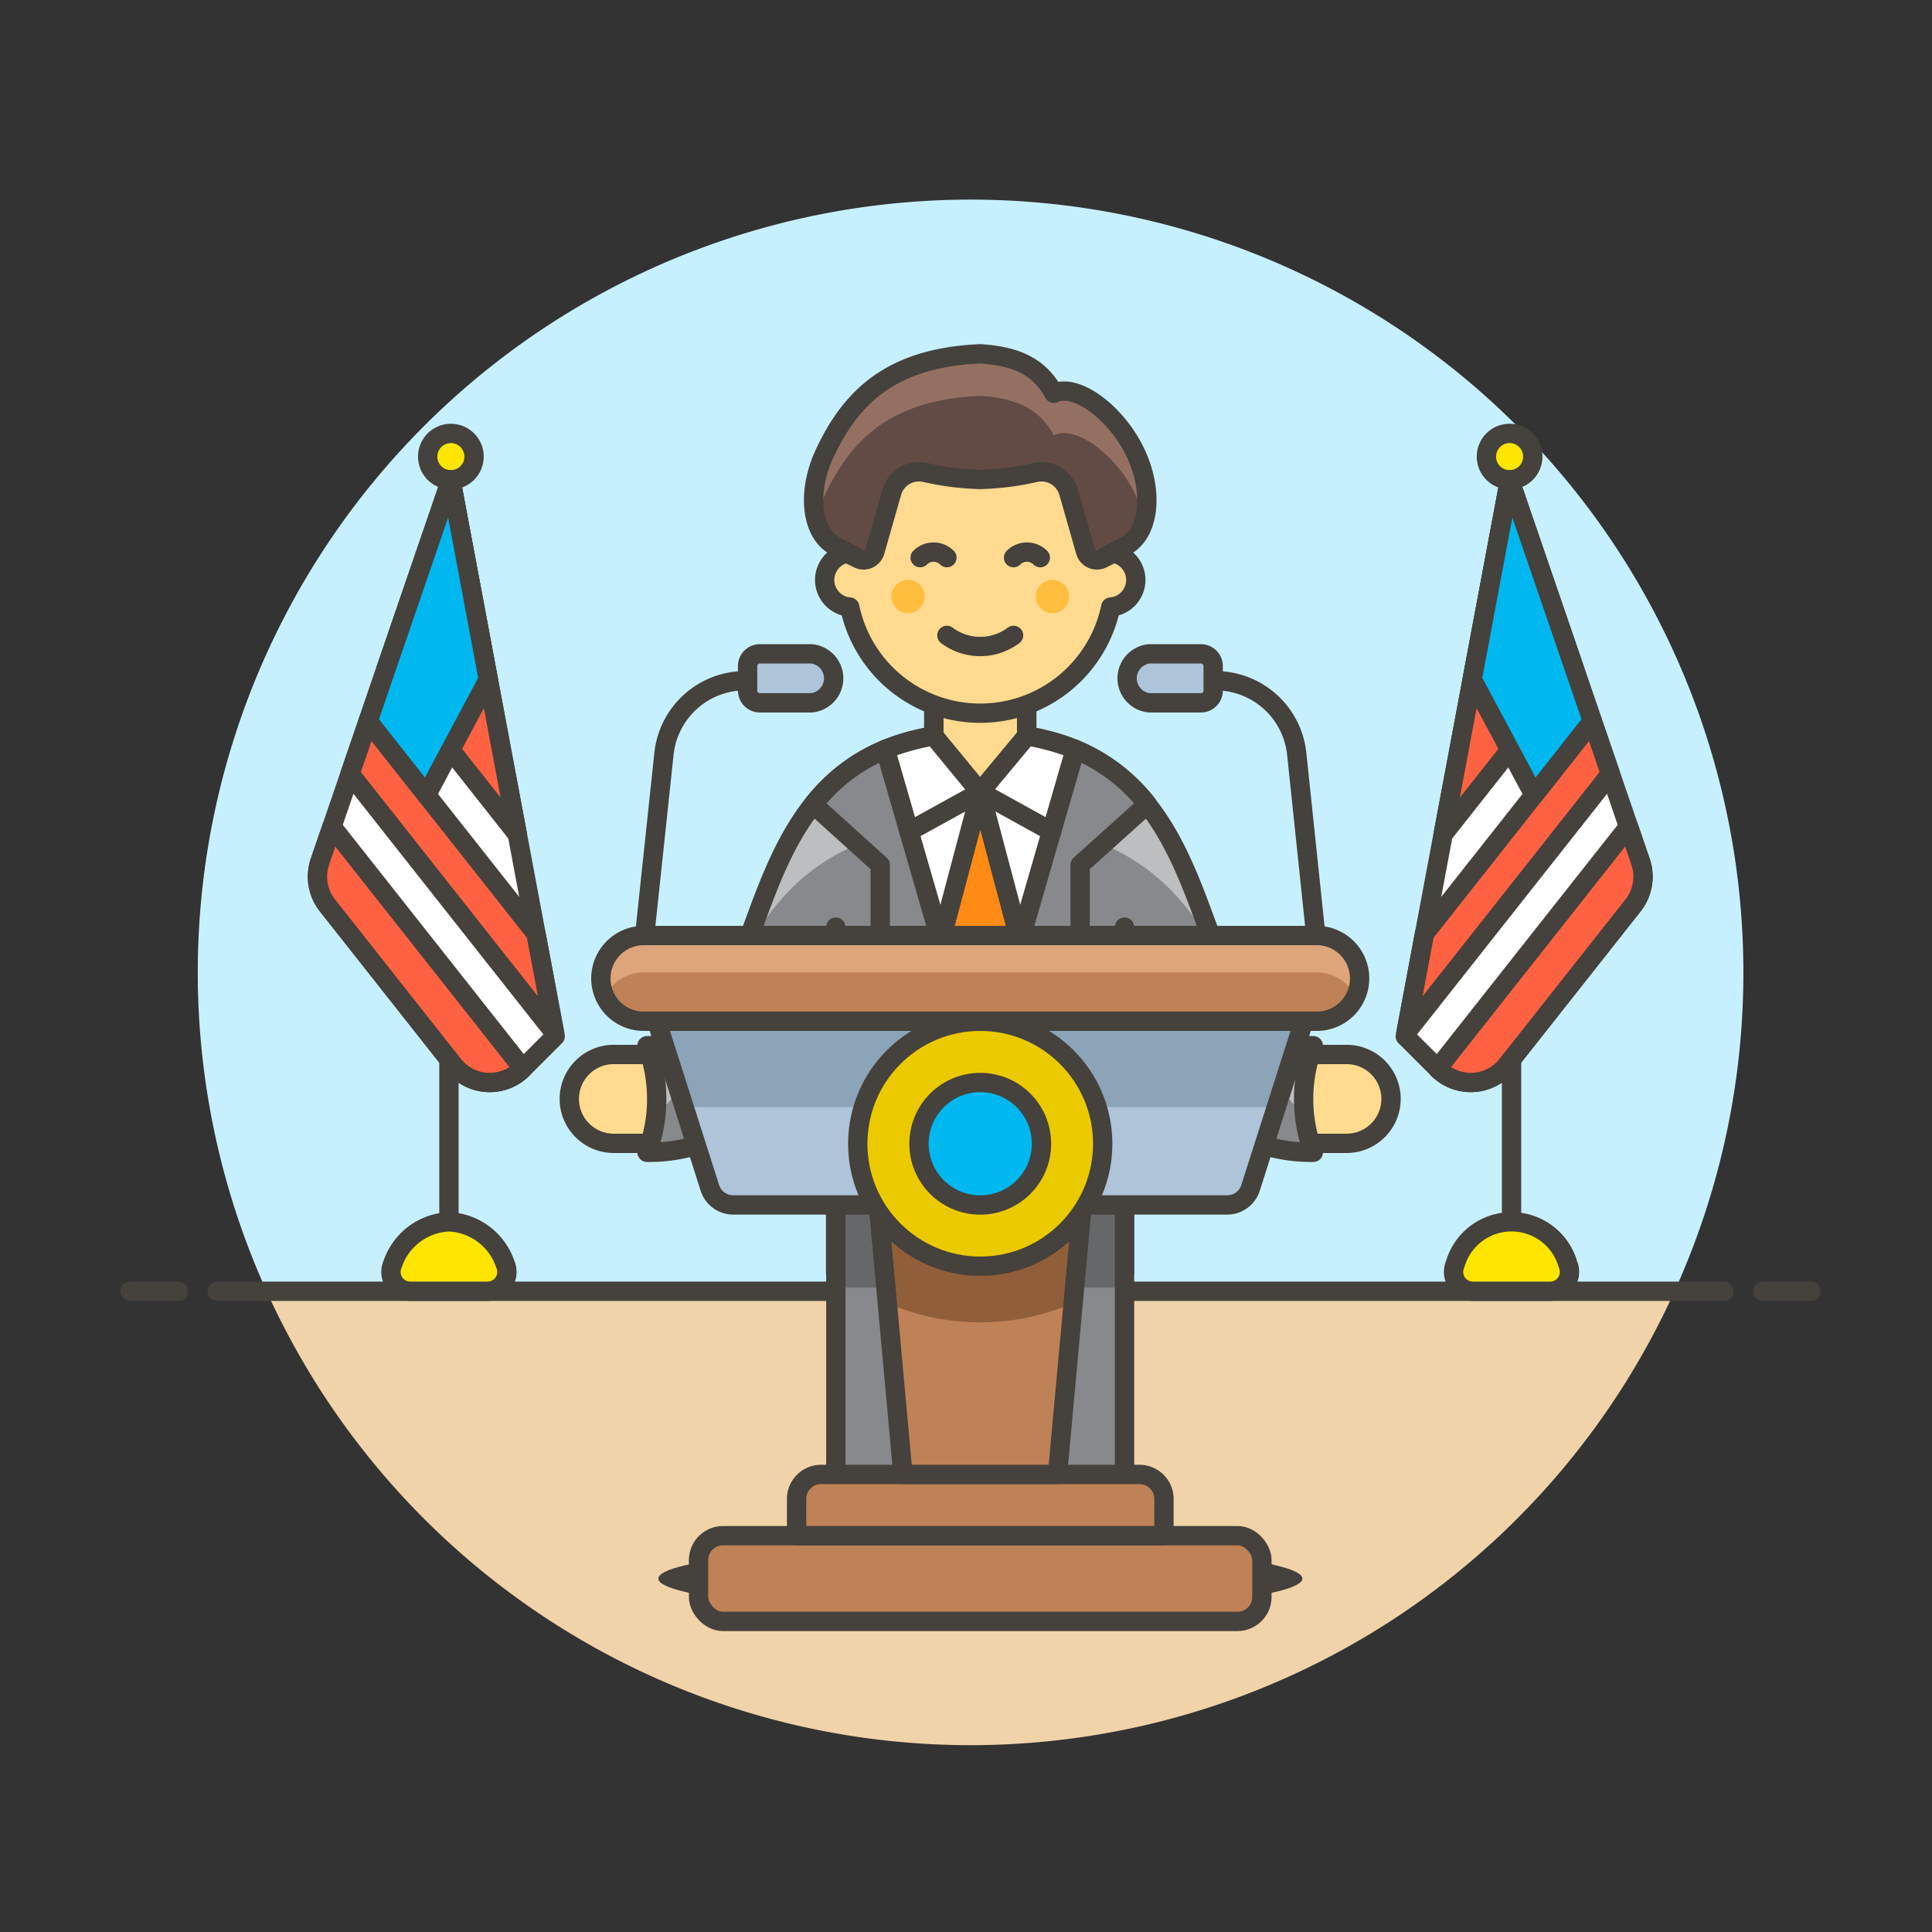 <svg xmlns="http://www.w3.org/2000/svg" viewBox="0 0 100 100"><rect x="0" y="0" width="100" height="100" fill="#333333" stroke="none"/><g class="nc-icon-wrapper"><defs/><path class="a" d="M90.237 50.335a40 40 0 1 0-76.437 16.5h72.873a39.844 39.844 0 0 0 3.564-16.5z" style="" fill="#c7f0ff"/><path class="b" d="M13.8 66.835a40 40 0 0 0 72.872 0z" style="" fill="#f0d3a8"/><path class="c" d="M11.237 66.835h78" fill="none" stroke="#45413c" stroke-linecap="round" stroke-linejoin="round"/><path class="c" d="M6.737 66.835h2.5" fill="none" stroke="#45413c" stroke-linecap="round" stroke-linejoin="round"/><path class="c" d="M91.237 66.835h2.5" fill="none" stroke="#45413c" stroke-linecap="round" stroke-linejoin="round"/><path class="d" d="M67.412 81.708c0 .952-7.463 1.725-16.669 1.725s-16.668-.773-16.668-1.725 7.463-1.725 16.668-1.725 16.669.772 16.669 1.725z" style="" fill="#45413c"/><path class="e" d="M23.337 24.835L16.561 44.6a2.4 2.4 0 0 0 .387 2.265l6.516 8.254a2.4 2.4 0 0 0 3.581.21l1.692-1.691z" stroke="#45413c" stroke-linecap="round" stroke-linejoin="round" fill="#fff"/><path class="f" d="M16.948 46.862l6.516 8.254a2.4 2.4 0 0 0 3.581.21l.019-.018-9.883-12.518-.62 1.807a2.4 2.4 0 0 0 .387 2.265z" stroke="#45413c" stroke-linecap="round" stroke-linejoin="round" fill="#ff6242"/><path class="f" d="M18.118 40.057l10.588 13.412-.964-5.142-8.687-11.003-.937 2.733z" stroke="#45413c" stroke-linecap="round" stroke-linejoin="round" fill="#ff6242"/><path class="f" d="M23.337 24.835l-3.346 9.756 6.786 8.596-3.44-18.352z" stroke="#45413c" stroke-linecap="round" stroke-linejoin="round" fill="#ff6242"/><path class="c" d="M23.237 54.828v8.406" fill="none" stroke="#45413c" stroke-linecap="round" stroke-linejoin="round"/><path class="g" d="M24.537 23.634a1.2 1.2 0 1 1-1.2-1.2 1.2 1.2 0 0 1 1.2 1.2z" stroke="#45413c" stroke-linecap="round" stroke-linejoin="round" fill="#ffe500"/><path class="h" d="M22.075 41.15l3.199-5.985-1.937-10.33-4.283 12.489 3.021 3.826z" stroke="#45413c" stroke-linecap="round" stroke-linejoin="round" fill="#00b8f0"/><path class="g" d="M26.156 65.441a3.227 3.227 0 0 0-2.919-2.2 3.226 3.226 0 0 0-2.919 2.2 1 1 0 0 0 .919 1.394h4a1 1 0 0 0 .92-1.394z" stroke="#45413c" stroke-linecap="round" stroke-linejoin="round" fill="#ffe500"/><g><path class="e" d="M78.137 24.835L84.913 44.6a2.4 2.4 0 0 1-.387 2.265l-6.517 8.254a2.4 2.4 0 0 1-3.58.21l-1.692-1.691z" stroke="#45413c" stroke-linecap="round" stroke-linejoin="round" fill="#fff"/><path class="f" d="M84.526 46.862l-6.517 8.254a2.4 2.4 0 0 1-3.58.21l-.019-.018 9.883-12.518.62 1.807a2.4 2.4 0 0 1-.387 2.265z" stroke="#45413c" stroke-linecap="round" stroke-linejoin="round" fill="#ff6242"/><path class="f" d="M83.356 40.057L72.768 53.469l.964-5.142 8.687-11.003.937 2.733z" stroke="#45413c" stroke-linecap="round" stroke-linejoin="round" fill="#ff6242"/><path class="f" d="M78.137 24.835l3.346 9.756-6.787 8.596 3.441-18.352z" stroke="#45413c" stroke-linecap="round" stroke-linejoin="round" fill="#ff6242"/><path class="c" d="M78.237 54.828v8.406" fill="none" stroke="#45413c" stroke-linecap="round" stroke-linejoin="round"/><path class="g" d="M76.937 23.634a1.2 1.2 0 1 0 1.2-1.2 1.2 1.2 0 0 0-1.2 1.2z" stroke="#45413c" stroke-linecap="round" stroke-linejoin="round" fill="#ffe500"/><path class="h" d="M79.399 41.15L76.2 35.165l1.937-10.33 4.282 12.489-3.02 3.826z" stroke="#45413c" stroke-linecap="round" stroke-linejoin="round" fill="#00b8f0"/><path class="g" d="M75.318 65.441a3.036 3.036 0 0 1 5.838 0 1 1 0 0 1-.92 1.394h-4a1 1 0 0 1-.919-1.394z" stroke="#45413c" stroke-linecap="round" stroke-linejoin="round" fill="#ffe500"/></g><path class="i" d="M41.773 80.9h7.59c0-4.832-7.59-4.356-7.59 0z" stroke="#45413c" stroke-linecap="round" stroke-linejoin="round" fill="#debb7e"/><path class="i" d="M59.713 80.9h-7.59c0-4.832 7.59-4.356 7.59 0z" stroke="#45413c" stroke-linecap="round" stroke-linejoin="round" fill="#debb7e"/><g><path class="j" d="M35.215 59.179h-3.448a2.3 2.3 0 0 1-2.3-2.3 2.3 2.3 0 0 1 2.3-2.3h3.448z" stroke="#45413c" stroke-linecap="round" stroke-linejoin="round" fill="#ffda8f"/><path class="j" d="M66.252 59.179H69.7a2.3 2.3 0 0 0 2.3-2.3 2.3 2.3 0 0 0-2.3-2.3h-3.448z" stroke="#45413c" stroke-linecap="round" stroke-linejoin="round" fill="#ffda8f"/><path class="k" d="M50.74 63.433A8.157 8.157 0 0 0 53.1 65.3a4.636 4.636 0 0 0 2.192.55h2.91V52.023c.72 2.438 2.642 4.2 3.974 5.42a8.445 8.445 0 0 0 5.8 2.2 7.856 7.856 0 0 1 0-5.517c-4.348 0-4.778-5.311-6.978-9.852-1.643-3.393-4.274-6.356-10.265-6.356s-8.621 2.963-10.265 6.356c-2.2 4.541-2.629 9.852-6.978 9.852a7.845 7.845 0 0 1 0 5.517 8.448 8.448 0 0 0 5.8-2.2c1.331-1.215 3.241-2.982 3.961-5.42v13.823h2.923a4.635 4.635 0 0 0 2.191-.55 8.131 8.131 0 0 0 2.375-1.863z" style="" fill="#87898c"/><path class="l" d="M38.768 48.938c1.917-3.392 4.986-6.356 11.972-6.356s10.06 2.964 11.972 6.356c.265.469.5.945.731 1.423-.8-1.811-1.438-4.029-2.438-6.092-1.643-3.393-4.274-6.356-10.265-6.356s-8.621 2.963-10.265 6.356c-1 2.06-1.633 4.273-2.433 6.081.227-.474.464-.95.726-1.412z" style="" fill="#bdbec0"/><path class="l" d="M67.525 57.687a7.837 7.837 0 0 1 .458-3.566c-2.14 0-3.33-1.29-4.25-3.138 1.208 2.666 2.037 5.281 3.792 6.704z" style="" fill="#bdbec0"/><path class="l" d="M33.95 57.687c1.753-1.423 2.588-4.035 3.8-6.7-.92 1.847-2.109 3.135-4.249 3.135a7.846 7.846 0 0 1 .449 3.565z" style="" fill="#bdbec0"/><path class="c" d="M50.74 63.433A8.157 8.157 0 0 0 53.1 65.3a4.636 4.636 0 0 0 2.192.55h2.91V52.023c.72 2.438 2.642 4.2 3.974 5.42a8.445 8.445 0 0 0 5.8 2.2 7.856 7.856 0 0 1 0-5.517c-4.348 0-4.778-5.311-6.978-9.852-1.643-3.393-4.274-6.356-10.265-6.356s-8.621 2.963-10.265 6.356c-2.2 4.541-2.629 9.852-6.978 9.852a7.845 7.845 0 0 1 0 5.517 8.448 8.448 0 0 0 5.8-2.2c1.331-1.215 3.241-2.982 3.961-5.42v13.823h2.923a4.635 4.635 0 0 0 2.191-.55 8.131 8.131 0 0 0 2.375-1.863z" fill="none" stroke="#45413c" stroke-linecap="round" stroke-linejoin="round"/><path class="k" d="M43.262 58.605v21.84h5.409l.63-14.717a1.434 1.434 0 0 1 2.866 0l.63 14.717h5.409v-21.84z" style="" fill="#87898c"/><path class="m" d="M43.262 58.605v8.046h6l.04-.923a1.434 1.434 0 0 1 2.866 0l.039.923h6v-8.046z" style="" fill="#656769"/><path class="c" d="M43.262 58.605v21.84h5.409l.63-14.717a1.434 1.434 0 0 1 2.866 0l.63 14.717h5.409v-21.84z" fill="none" stroke="#45413c" stroke-linecap="round" stroke-linejoin="round"/><path class="e" d="M50.74 55.8l4.92-17.012a12.657 12.657 0 0 0-4.92-.878 12.675 12.675 0 0 0-4.92.878z" stroke="#45413c" stroke-linecap="round" stroke-linejoin="round" fill="#fff"/><path class="n" d="M50.74 55.8l-4.92-17.009a9.217 9.217 0 0 0-3.728 2.845l3.469 3.131v3.448z" stroke="#45413c" stroke-linecap="round" stroke-linejoin="round" fill="#87898c"/><path class="n" d="M50.74 55.8l4.92-17.012a9.217 9.217 0 0 1 3.728 2.845l-3.481 3.131v3.448z" stroke="#45413c" stroke-linecap="round" stroke-linejoin="round" fill="#87898c"/><path class="o" d="M52.789 48.718L50.74 41l-2.049 7.717 2.049 7.086 2.049-7.085z" stroke="#45413c" stroke-linecap="round" stroke-linejoin="round" fill="#ff8a14"/><path class="c" d="M54.434 43.038L50.74 41l-3.695 2.039" fill="none" stroke="#45413c" stroke-linecap="round" stroke-linejoin="round"/><path class="h" d="M58.206 60.631V47.988" stroke="#45413c" stroke-linecap="round" stroke-linejoin="round" fill="#00b8f0"/><path class="h" d="M43.262 60.631V47.988" stroke="#45413c" stroke-linecap="round" stroke-linejoin="round" fill="#00b8f0"/><path class="p" d="M53.142 38.094L50.725 41l-2.392-2.906.005-7.653h4.809l-.005 7.653z" stroke="#45413c" stroke-linecap="round" stroke-linejoin="round" fill="#ffda8f" stroke-width="1.009px"/><g><path class="q" d="M58.79 23.471c-.961-2.056-3.064-3.672-4.244-3.118-.791-1.459-2.072-1.927-3.809-2.04-4.6.2-6.683 2.227-8.053 5.158-.963 2.057-.681 4.221.627 4.833.521.243 1.488.817 2.17 1.233a3.437 3.437 0 0 0 1.7.5c2.341.064 2.961.1 3.557.1s1.216-.033 3.557-.1a3.437 3.437 0 0 0 1.7-.5c.682-.416 1.648-.99 2.17-1.233 1.306-.612 1.588-2.776.625-4.833z" style="" fill="#614b44"/><path class="r" d="M42.684 25.649c1.37-2.931 3.453-4.958 8.053-5.158 1.737.112 3.018.581 3.809 2.04 1.18-.554 3.283 1.061 4.244 3.118a6.254 6.254 0 0 1 .438 1.272 5.143 5.143 0 0 0-.438-3.45c-.961-2.056-3.064-3.672-4.244-3.118-.791-1.459-2.072-1.927-3.809-2.04-4.6.2-6.683 2.227-8.053 5.158a5.143 5.143 0 0 0-.438 3.45 6.193 6.193 0 0 1 .438-1.272z" style="" fill="#947063"/><path class="c" d="M58.79 23.471c-.961-2.056-3.064-3.672-4.244-3.118-.791-1.459-2.072-1.927-3.809-2.04-4.6.2-6.683 2.227-8.053 5.158-.963 2.057-.681 4.221.627 4.833.521.243 1.488.817 2.17 1.233a3.437 3.437 0 0 0 1.7.5c2.341.064 2.961.1 3.557.1s1.216-.033 3.557-.1a3.437 3.437 0 0 0 1.7-.5c.682-.416 1.648-.99 2.17-1.233 1.306-.612 1.588-2.776.625-4.833z" fill="none" stroke="#45413c" stroke-linecap="round" stroke-linejoin="round"/><path class="j" d="M43.837 28.634v-.007l.585.29a.615.615 0 0 0 .865-.381l.869-3.043a1.466 1.466 0 0 1 1.723-1.039 14.278 14.278 0 0 0 2.858.362 14.288 14.288 0 0 0 2.858-.362 1.466 1.466 0 0 1 1.723 1.039l.869 3.043a.615.615 0 0 0 .865.381l.585-.29v.007a1.408 1.408 0 0 1-.145 2.788 6.9 6.9 0 0 1-13.51 0 1.408 1.408 0 0 1-.145-2.788z" stroke="#45413c" stroke-linecap="round" stroke-linejoin="round" fill="#ffda8f"/><circle class="s" cx="54.474" cy="30.876" r=".862" style="" fill="#ffbe3d"/><circle class="s" cx="46.999" cy="30.876" r=".862" style="" fill="#ffbe3d"/><path class="c" d="M47.628 28.863a.979.979 0 0 1 1.384 0" fill="none" stroke="#45413c" stroke-linecap="round" stroke-linejoin="round"/><path class="c" d="M53.846 28.863a.979.979 0 0 0-1.384 0" fill="none" stroke="#45413c" stroke-linecap="round" stroke-linejoin="round"/><path class="c" d="M49.012 32.888a2.875 2.875 0 0 0 3.45 0" fill="none" stroke="#45413c" stroke-linecap="round" stroke-linejoin="round"/></g></g><g><path class="c" d="M68.107 48.423l-.989-9.406a4.226 4.226 0 0 0-4.324-3.781" fill="none" stroke="#45413c" stroke-linecap="round" stroke-linejoin="round"/><path class="t" d="M59.49 33.842h2.67a.634.634 0 0 1 .634.634v1.268a.634.634 0 0 1-.634.634h-2.67a1.274 1.274 0 0 1 0-2.536z" stroke="#45413c" stroke-linecap="round" stroke-linejoin="round" fill="#adc4d9"/><path class="c" d="M33.367 48.423l1-9.406a4.225 4.225 0 0 1 4.322-3.781" fill="none" stroke="#45413c" stroke-linecap="round" stroke-linejoin="round"/><path class="t" d="M42 33.842h-2.67a.634.634 0 0 0-.634.634v1.268a.634.634 0 0 0 .634.634H42a1.274 1.274 0 0 0 0-2.536z" stroke="#45413c" stroke-linecap="round" stroke-linejoin="round" fill="#adc4d9"/><rect class="u" x="36.156" y="79.486" width="29.161" height="4.438" rx="1.268" stroke="#45413c" stroke-linecap="round" stroke-linejoin="round" fill="#bf8256"/><path class="v" d="M33.994 52.86l2.754 8.64a1.268 1.268 0 0 0 1.2.867h25.575a1.268 1.268 0 0 0 1.2-.867l2.757-8.64z" style="" fill="#adc4d9"/><path class="w" d="M66.066 57.298l1.414-4.438H33.994l1.414 4.438h30.658z" style="" fill="#8ca4b8"/><path class="c" d="M33.994 52.86l2.754 8.64a1.268 1.268 0 0 0 1.2.867h25.575a1.268 1.268 0 0 0 1.2-.867l2.757-8.64z" fill="none" stroke="#45413c" stroke-linecap="round" stroke-linejoin="round"/><path class="u" d="M58.978 76.316H42.5a1.268 1.268 0 0 0-1.268 1.268v1.9h19.014v-1.9a1.267 1.267 0 0 0-1.268-1.268z" stroke="#45413c" stroke-linecap="round" stroke-linejoin="round" fill="#bf8256"/><path class="x" d="M68.107 48.423h-34.74a2.219 2.219 0 1 0 0 4.437h34.74a2.219 2.219 0 1 0 0-4.437z" style="" fill="#bf8256"/><path class="y" d="M33.367 50.325h34.74a2.287 2.287 0 0 1 2.062 1.268 2.161 2.161 0 0 0 .22-.951 2.25 2.25 0 0 0-2.282-2.219h-34.74a2.25 2.25 0 0 0-2.282 2.219 2.161 2.161 0 0 0 .22.951 2.286 2.286 0 0 1 2.062-1.268z" style="" fill="#dea47a"/><path class="c" d="M68.107 48.423h-34.74a2.219 2.219 0 1 0 0 4.437h34.74a2.219 2.219 0 1 0 0-4.437z" fill="none" stroke="#45413c" stroke-linecap="round" stroke-linejoin="round"/><path class="x" d="M45.405 61.736l1.331 14.58h8.001l1.332-14.58H45.405z" style="" fill="#bf8256"/><path class="z" d="M55.548 67.441l.521-5.705H45.405l.521 5.705a12.022 12.022 0 0 0 9.622 0z" style="" fill="#915e3a"/><path class="c" d="M45.405 61.736l1.331 14.58h8.001l1.332-14.58H45.405z" fill="none" stroke="#45413c" stroke-linecap="round" stroke-linejoin="round"/><circle class="aa" cx="50.737" cy="59.2" r="6.339" stroke="#45413c" stroke-linecap="round" stroke-linejoin="round" fill="#ebcb00"/><circle class="h" cx="50.737" cy="59.2" r="3.17" stroke="#45413c" stroke-linecap="round" stroke-linejoin="round" fill="#00b8f0"/></g></g></svg>